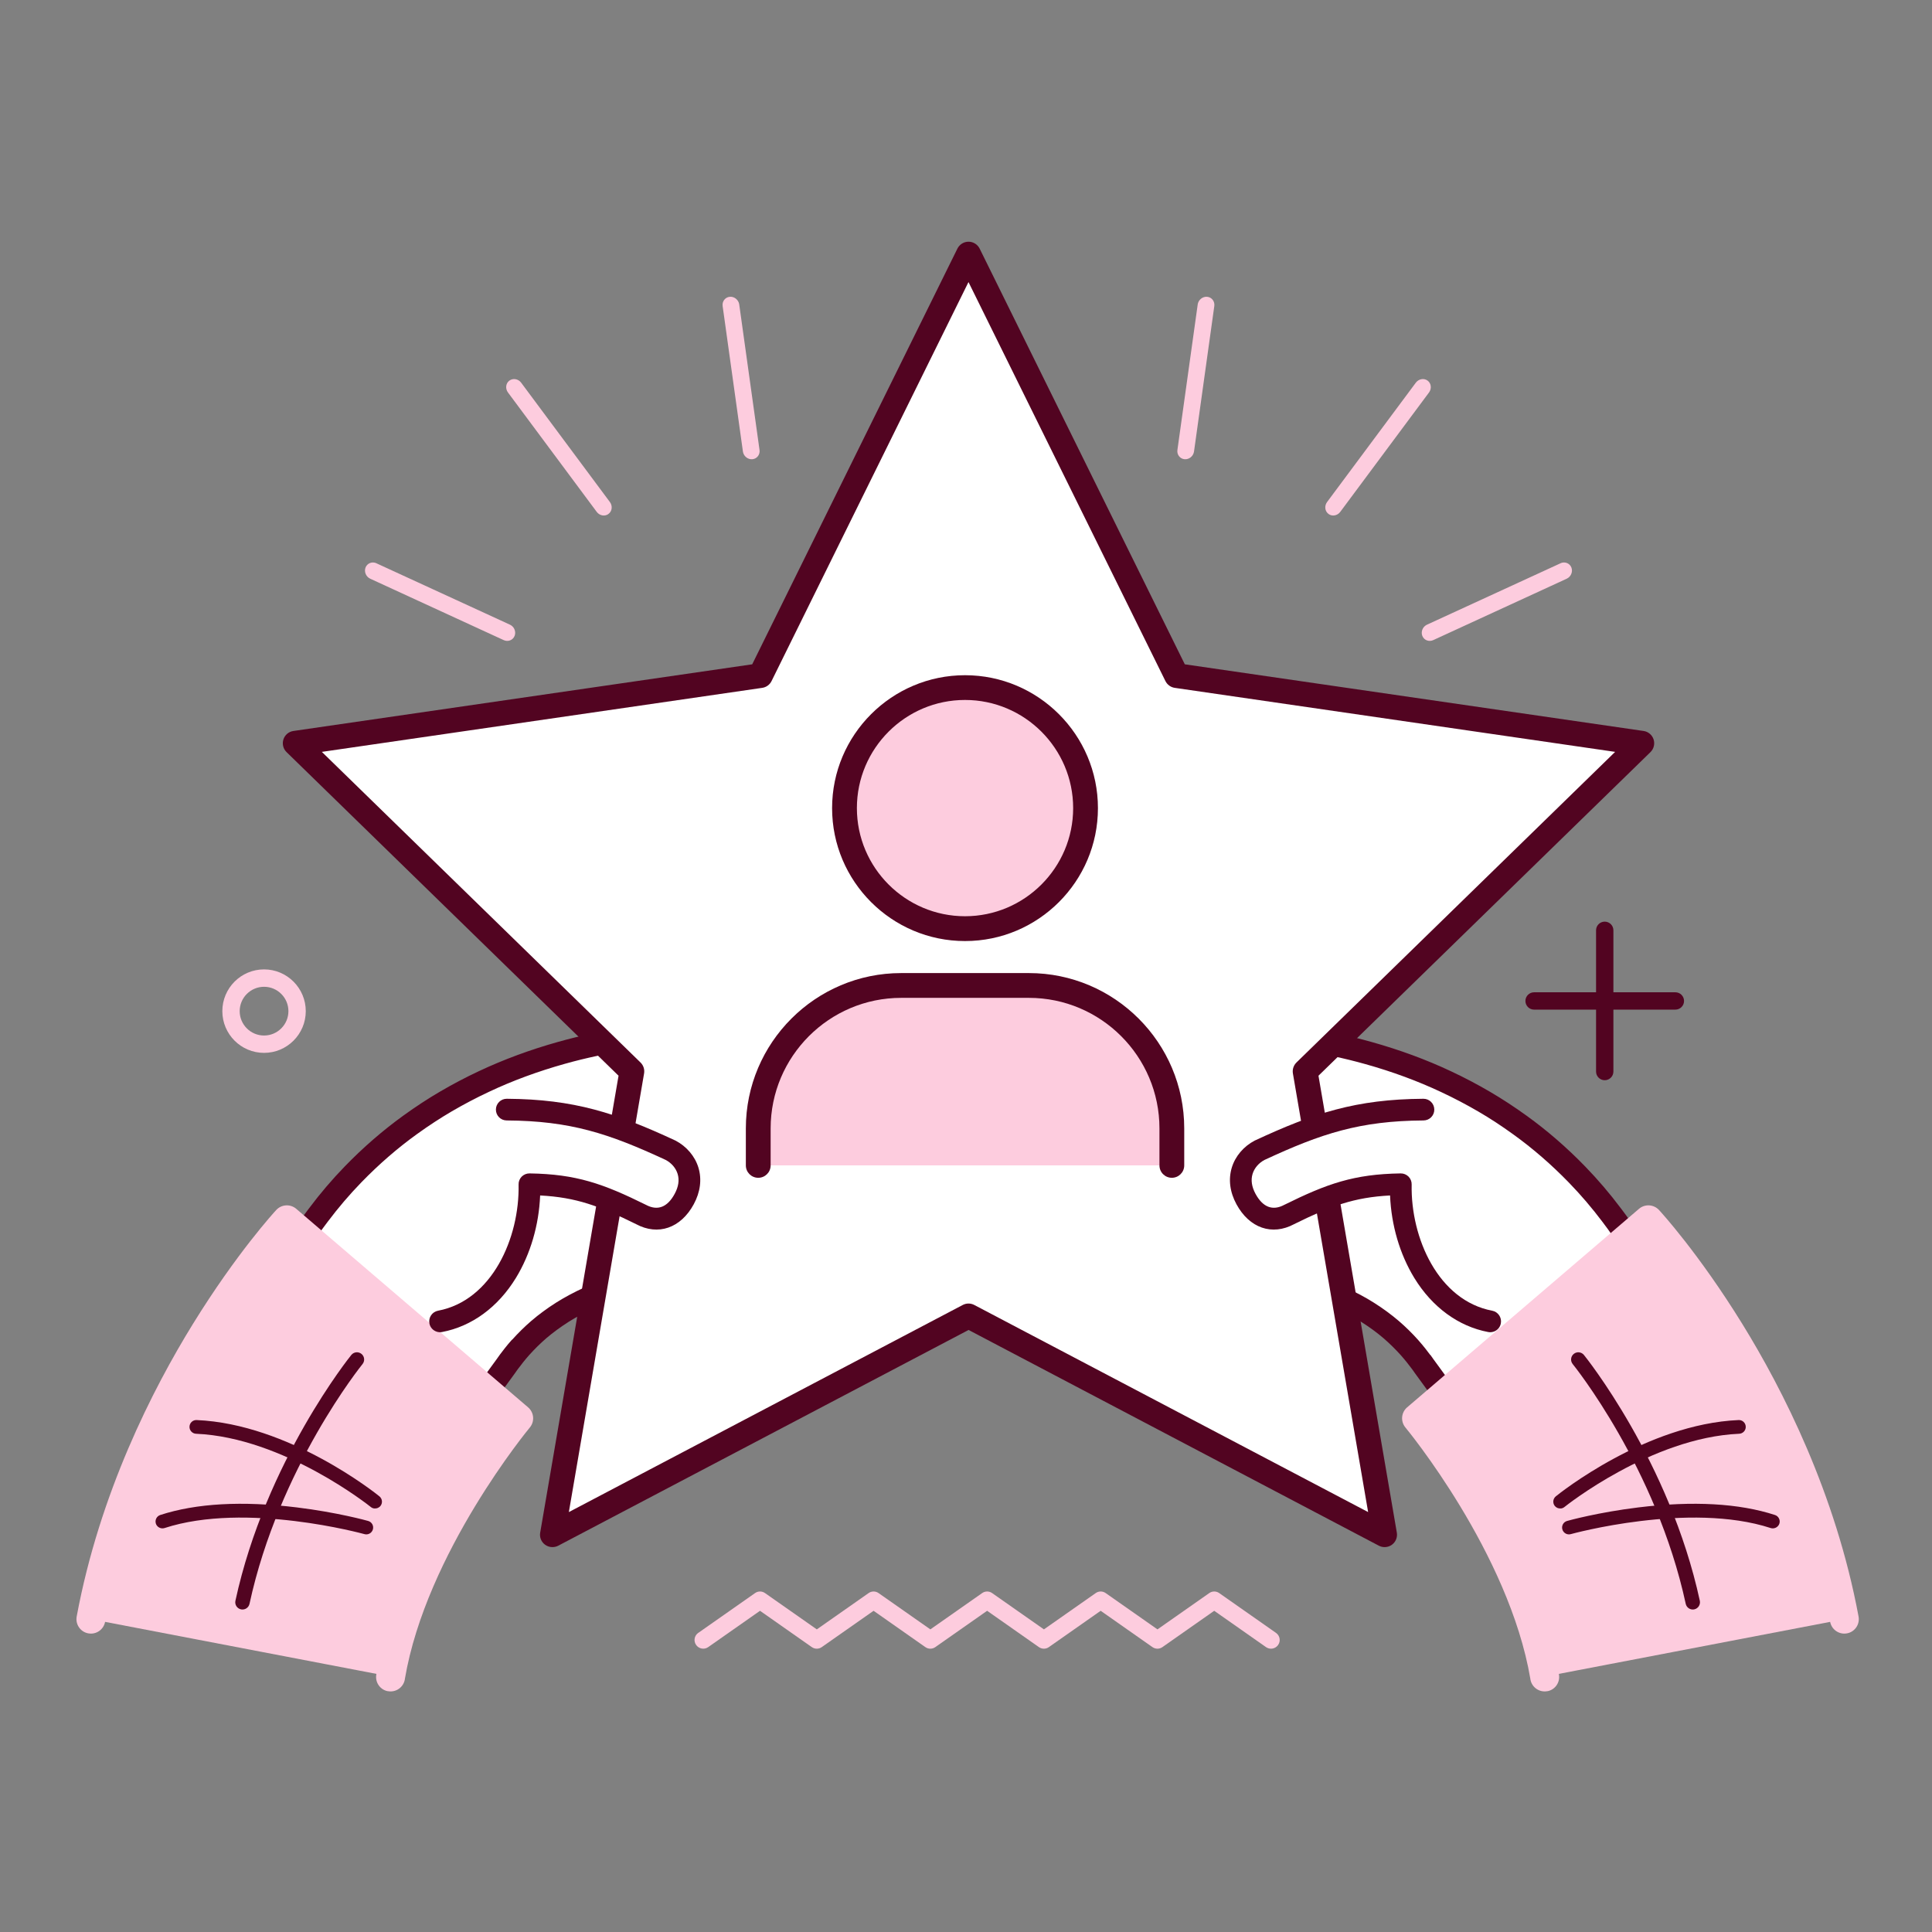 <svg xmlns="http://www.w3.org/2000/svg" xmlns:xlink="http://www.w3.org/1999/xlink" width="1080" zoomAndPan="magnify" viewBox="0 0 810 810" height="1080" preserveAspectRatio="xMidYMid meet" version="1.0"><rect x="0" y="0" width="810" height="810" fill="#808080" stroke="none"/><path fill="#fdccde" d="M 110.707 406.422 C 101.059 406.422 93.215 414.27 93.215 423.934 C 93.215 433.594 101.059 441.422 110.707 441.422 C 120.352 441.422 128.195 433.578 128.195 423.934 C 128.195 414.285 120.352 406.422 110.707 406.422 Z M 110.707 434.148 C 105.078 434.148 100.488 429.559 100.488 423.934 C 100.488 418.301 105.078 413.715 110.707 413.715 C 116.336 413.715 120.922 418.301 120.922 423.934 C 120.922 429.559 116.336 434.148 110.707 434.148 Z M 110.707 434.148 " fill-opacity="1" fill-rule="nonzero"/><path fill="#ffffff" d="M 128.77 524.773 C 127.676 524.078 127.035 522.816 126.984 521.223 C 126.949 519.645 127.469 517.844 128.543 516.305 C 128.543 516.305 128.977 515.684 129.809 514.504 C 130.223 513.914 130.727 513.188 131.332 512.34 C 131.938 511.488 132.664 510.539 133.48 509.465 C 136.719 505.168 141.551 499.109 148.043 492.406 C 154.539 485.723 162.66 478.363 172.062 471.574 C 176.754 468.176 181.742 464.871 186.938 461.84 C 192.133 458.793 197.504 455.969 202.957 453.426 C 213.852 448.297 225.004 444.352 235.465 441.422 C 245.922 438.48 255.707 436.609 264.055 435.344 C 272.402 434.113 279.312 433.488 284.145 433.16 C 286.57 433.008 288.457 432.887 289.754 432.832 C 291.055 432.781 291.746 432.746 291.746 432.746 C 292.074 432.746 292.402 432.746 292.734 432.766 L 293.996 432.715 C 299.625 432.52 304.75 434.355 308.32 437.387 C 311.902 440.402 313.914 444.574 313.723 449.043 C 313.617 451.383 312.941 453.562 311.852 455.535 L 312.34 455.535 C 317.41 455.742 322.086 457.824 325.289 461.285 C 328.426 464.66 329.793 468.922 329.258 473.168 C 328.84 476.562 327.316 479.555 325.188 481.965 C 323.059 484.371 320.305 486.191 317.238 487.195 C 318.344 489.566 318.832 492.25 318.625 495.023 C 318.348 498.641 316.961 501.879 314.953 504.477 C 312.941 507.074 310.293 508.996 307.332 509.984 C 308.285 512.219 308.754 514.711 308.684 517.328 C 308.543 521.812 306.883 525.812 304.457 528.738 C 302.031 531.668 298.883 533.5 295.367 533.676 C 295.367 533.676 293.773 533.742 291.398 533.898 C 289.027 534.059 285.895 534.352 282.793 534.73 C 279.691 535.113 276.664 535.598 274.41 536.012 C 273.285 536.219 272.367 536.41 271.711 536.531 C 271.07 536.668 270.688 536.742 270.688 536.742 C 270.445 536.793 270.219 536.809 269.977 536.809 C 269.977 536.809 269.684 536.879 269.113 537 C 268.559 537.137 267.727 537.328 266.688 537.574 C 264.625 538.09 261.684 538.852 258.324 539.926 C 254.945 541.016 251.137 542.402 247.273 544.137 C 243.445 545.883 239.531 547.91 235.914 550.195 C 232.293 552.48 228.918 554.977 225.957 557.52 C 222.996 560.086 220.449 562.664 218.352 565 C 216.258 567.34 214.664 569.469 213.539 570.961 C 212.969 571.703 212.57 572.328 212.273 572.742 C 211.98 573.16 202.855 585.68 202.855 585.68 C 201.852 587.168 195.32 580.051 193.035 578.613 L 128.836 524.809 Z M 128.77 524.773 " fill-opacity="1" fill-rule="nonzero"/><path fill="#520421" d="M 193.137 585.059 C 192.219 584.242 190.852 582.996 190.402 582.699 L 190.109 582.527 L 125.84 528.668 C 123.574 527.078 122.223 524.445 122.117 521.359 C 122.051 518.641 122.914 515.871 124.543 513.551 L 127.367 509.551 C 127.816 508.926 128.336 508.234 128.891 507.492 L 129.582 506.574 C 134.309 500.27 139.211 494.535 144.527 489.047 C 152.25 481.082 160.547 473.895 169.188 467.66 C 174.348 463.938 179.492 460.578 184.445 457.684 C 189.746 454.582 195.25 451.676 200.844 449.059 C 211.148 444.211 222.336 440.074 234.113 436.781 C 243.379 434.184 252.918 432.156 263.293 430.582 C 270.184 429.559 277.078 428.816 283.781 428.348 C 286.273 428.172 288.199 428.07 289.477 428.02 L 291.504 427.914 C 291.922 427.914 292.316 427.914 292.734 427.914 L 293.738 427.879 C 296.855 427.777 299.922 428.172 302.828 429.074 C 306.016 430.062 308.961 431.656 311.348 433.684 C 316.129 437.715 318.727 443.398 318.465 449.25 C 318.434 450.047 318.344 450.828 318.223 451.605 C 322.312 452.766 325.984 454.984 328.754 457.961 C 332.805 462.293 334.695 468.059 333.984 473.754 C 333.465 477.91 331.645 481.859 328.719 485.168 C 327.074 487.02 325.168 488.578 323.039 489.809 C 323.387 491.629 323.508 493.496 323.352 495.367 C 323.004 499.75 321.395 503.906 318.66 507.422 C 317.047 509.48 315.145 511.215 313.031 512.527 C 313.324 514.121 313.445 515.77 313.395 517.449 C 313.223 522.73 311.332 527.824 308.078 531.785 C 304.699 535.875 300.215 538.246 295.469 538.469 L 294.621 538.508 C 293.945 538.543 292.906 538.594 291.605 538.68 C 290 538.785 286.758 539.043 283.262 539.477 C 280.629 539.805 277.668 540.258 275.191 540.707 L 272.539 541.207 L 271.57 541.418 C 271.188 541.504 270.809 541.555 270.43 541.57 L 267.707 542.195 C 265.648 542.715 262.879 543.426 259.691 544.465 C 256.004 545.641 252.453 546.992 249.16 548.465 C 245.18 550.266 241.559 552.188 238.391 554.195 C 234.977 556.363 231.828 558.68 229.004 561.09 C 226.512 563.254 224.102 565.625 221.852 568.137 C 219.965 570.266 218.508 572.152 217.297 573.781 L 217.246 573.832 C 216.969 574.184 216.742 574.512 216.516 574.84 C 216.344 575.082 216.188 575.309 216.066 575.496 C 215.41 576.414 208.203 586.285 206.664 588.398 C 205.297 590.32 202.887 591.082 200.5 590.34 C 198.387 589.68 196.273 587.879 193.07 584.969 Z M 214.664 561.746 C 217.191 558.926 219.895 556.258 222.719 553.816 C 225.902 551.078 229.438 548.48 233.246 546.074 C 236.797 543.84 240.812 541.691 245.23 539.684 C 248.867 538.055 252.746 536.582 256.766 535.285 C 260.246 534.16 263.223 533.398 265.441 532.844 L 266.98 532.48 L 269.477 531.926 L 269.82 531.926 L 273.457 531.215 C 276.16 530.73 279.312 530.246 282.117 529.898 C 285.84 529.43 289.27 529.172 291.004 529.051 C 293.234 528.895 294.43 528.828 295.156 528.809 C 297.652 528.652 299.52 527.008 300.645 525.641 C 302.551 523.316 303.66 520.305 303.766 517.156 C 303.832 515.266 303.504 513.48 302.812 511.871 L 300.734 507.004 L 305.754 505.344 C 307.781 504.668 309.617 503.332 311.074 501.465 C 312.633 499.457 313.551 497.082 313.758 494.605 C 313.895 492.719 313.582 490.848 312.805 489.203 L 310.5 484.25 L 315.715 482.555 C 317.949 481.824 319.973 480.492 321.551 478.723 C 323.16 476.891 324.164 474.762 324.441 472.523 C 324.809 469.633 323.855 466.812 321.738 464.543 C 320.234 462.934 318.277 461.703 316.027 461.008 C 314.777 460.629 313.48 460.402 312.164 460.352 L 303.766 460.055 L 307.609 453.129 C 308.387 451.727 308.82 450.27 308.875 448.785 C 308.996 445.891 307.695 443.152 305.184 441.043 C 303.766 439.848 302 438.895 300.043 438.289 C 298.172 437.699 296.195 437.441 294.172 437.508 L 292.629 437.562 L 292.352 437.562 C 292.215 437.527 292.074 437.527 291.988 437.527 L 289.996 437.613 C 288.766 437.664 286.934 437.77 284.508 437.922 C 278.082 438.375 271.434 439.086 264.801 440.074 C 254.844 441.578 245.68 443.52 236.797 446.012 C 225.559 449.164 214.855 453.094 205.035 457.738 C 199.703 460.23 194.453 463 189.398 465.945 C 184.703 468.699 179.82 471.867 174.902 475.418 C 166.711 481.305 158.848 488.129 151.523 495.68 C 146.484 500.875 141.844 506.312 137.359 512.27 L 136.664 513.203 C 136.164 513.879 135.695 514.504 135.297 515.039 L 132.508 518.988 C 132.008 519.699 131.832 520.441 131.832 520.895 L 195.875 574.562 C 196.863 575.238 197.988 576.242 199.633 577.715 C 200.102 578.129 200.723 578.703 201.363 579.254 C 204.586 574.84 208.051 570.094 208.273 569.781 L 208.344 569.695 C 208.43 569.594 208.5 569.453 208.602 569.312 C 208.863 568.934 209.211 568.43 209.641 567.859 C 210.613 566.578 212.379 564.203 214.699 561.609 Z M 214.664 561.746 " fill-opacity="1" fill-rule="nonzero"/><path fill="#ffffff" d="M 680.516 524.773 C 681.605 524.078 682.246 522.816 682.297 521.223 C 682.332 519.645 681.812 517.844 680.738 516.305 C 680.738 516.305 680.305 515.684 679.473 514.504 C 679.059 513.914 678.555 513.188 677.949 512.34 C 677.344 511.488 676.617 510.539 675.805 509.465 C 672.566 505.168 667.73 499.109 661.238 492.406 C 654.746 485.723 646.625 478.363 637.219 471.574 C 632.527 468.176 627.539 464.871 622.344 461.84 C 617.145 458.793 611.777 455.969 606.324 453.426 C 595.43 448.297 584.277 444.352 573.82 441.422 C 563.359 438.48 553.574 436.609 545.227 435.344 C 536.879 434.113 529.969 433.488 525.137 433.16 C 522.715 433.008 520.824 432.887 519.527 432.832 C 518.227 432.781 517.535 432.746 517.535 432.746 C 517.207 432.746 516.875 432.746 516.547 432.762 L 515.285 432.711 C 509.656 432.52 504.531 434.355 500.965 437.387 C 497.379 440.402 495.371 444.574 495.559 449.043 C 495.664 451.379 496.34 453.562 497.43 455.535 L 496.945 455.535 C 491.871 455.742 487.195 457.824 483.992 461.285 C 480.855 464.66 479.488 468.922 480.023 473.168 C 480.441 476.562 481.965 479.555 484.094 481.965 C 486.223 484.371 488.977 486.191 492.043 487.195 C 490.934 489.566 490.449 492.25 490.656 495.023 C 490.934 498.641 492.32 501.879 494.328 504.477 C 496.34 507.074 498.988 508.996 501.949 509.984 C 500.996 512.219 500.527 514.711 500.598 517.328 C 500.734 521.812 502.398 525.812 504.824 528.738 C 507.25 531.668 510.398 533.5 513.914 533.676 C 513.914 533.676 515.508 533.742 517.883 533.898 C 520.254 534.055 523.391 534.352 526.488 534.73 C 529.59 535.113 532.637 535.598 534.871 536.012 C 535.996 536.219 536.914 536.41 537.574 536.531 C 538.215 536.668 538.594 536.738 538.594 536.738 C 538.836 536.789 539.059 536.809 539.305 536.809 C 539.305 536.809 539.598 536.879 540.172 537 C 540.723 537.137 541.555 537.328 542.594 537.57 C 544.656 538.09 547.598 538.852 550.957 539.926 C 554.336 541.016 558.145 542.402 562.008 544.137 C 565.836 545.883 569.75 547.91 573.367 550.195 C 576.988 552.48 580.363 554.977 583.324 557.52 C 586.289 560.086 588.832 562.664 590.93 565 C 593.023 567.34 594.617 569.469 595.742 570.961 C 596.312 571.703 596.715 572.328 597.008 572.742 C 597.301 573.156 606.426 585.68 606.426 585.68 C 607.434 587.168 613.961 580.051 616.246 578.613 L 680.445 524.809 Z M 680.516 524.773 " fill-opacity="1" fill-rule="nonzero"/><path fill="#520421" d="M 608.695 590.426 C 606.305 591.172 603.902 590.406 602.531 588.484 C 600.988 586.371 593.785 576.5 593.125 575.582 C 592.988 575.395 592.852 575.188 592.676 574.926 C 592.453 574.598 592.227 574.27 591.949 573.922 L 591.898 573.867 C 590.688 572.258 589.23 570.352 587.344 568.223 C 585.09 565.711 582.688 563.355 580.191 561.176 C 577.371 558.75 574.215 556.43 570.805 554.281 C 567.637 552.273 564.016 550.352 560.031 548.551 C 556.746 547.078 553.195 545.73 549.504 544.551 C 546.316 543.527 543.547 542.801 541.484 542.281 L 538.766 541.656 C 538.387 541.641 538.008 541.59 537.625 541.504 L 536.656 541.297 L 534.004 540.793 C 531.527 540.344 528.566 539.891 525.934 539.562 C 522.438 539.129 519.199 538.871 517.586 538.766 C 516.289 538.68 515.25 538.629 514.574 538.594 L 513.727 538.559 C 508.98 538.332 504.496 535.961 501.117 531.875 C 497.863 527.91 495.973 522.816 495.801 517.535 C 495.75 515.855 495.871 514.207 496.168 512.613 C 494.051 511.301 492.148 509.566 490.535 507.508 C 487.816 503.992 486.191 499.836 485.844 495.453 C 485.703 493.582 485.809 491.695 486.156 489.895 C 484.043 488.664 482.121 487.109 480.477 485.254 C 477.551 481.945 475.73 478.016 475.211 473.844 C 474.484 468.145 476.387 462.379 480.441 458.047 C 483.211 455.051 486.883 452.836 490.973 451.691 C 490.852 450.914 490.762 450.117 490.727 449.336 C 490.469 443.469 493.066 437.785 497.844 433.77 C 500.234 431.742 503.18 430.148 506.367 429.16 C 509.273 428.262 512.34 427.844 515.457 427.965 L 516.461 428 C 516.879 427.984 517.277 427.965 517.691 428 L 519.719 428.105 C 521 428.156 522.922 428.277 525.414 428.434 C 532.117 428.902 538.992 429.645 545.902 430.668 C 556.293 432.246 565.816 434.27 575.082 436.867 C 586.84 440.16 598.047 444.281 608.352 449.145 C 613.945 451.762 619.469 454.672 624.75 457.77 C 629.703 460.664 634.844 464.023 640.008 467.746 C 648.648 473.965 656.961 481.168 664.668 489.133 C 669.984 494.621 674.883 500.355 679.613 506.66 L 680.305 507.578 C 680.859 508.324 681.379 509.012 681.828 509.637 L 684.652 513.641 C 686.281 515.957 687.145 518.746 687.078 521.449 C 686.988 524.531 685.641 527.164 683.355 528.758 L 619.09 582.613 L 618.793 582.785 C 618.344 583.082 616.973 584.312 616.055 585.145 C 612.836 588.051 610.738 589.852 608.629 590.512 Z M 599.656 568 C 600.09 568.57 600.438 569.074 600.695 569.453 C 600.801 569.59 600.887 569.73 600.953 569.836 L 601.023 569.922 C 601.25 570.23 604.695 574.977 607.934 579.391 C 608.574 578.84 609.199 578.266 609.668 577.852 C 611.312 576.363 612.438 575.375 613.422 574.699 L 677.465 521.031 C 677.465 520.562 677.273 519.82 676.793 519.129 L 674.004 515.18 C 673.621 514.645 673.156 514.02 672.633 513.344 L 671.941 512.406 C 667.457 506.449 662.816 501.012 657.773 495.816 C 650.449 488.266 642.586 481.441 634.395 475.559 C 629.477 472.008 624.613 468.82 619.902 466.082 C 614.863 463.141 609.598 460.371 604.262 457.875 C 594.445 453.25 583.758 449.301 572.5 446.152 C 563.617 443.656 554.457 441.699 544.5 440.211 C 537.867 439.223 531.219 438.512 524.793 438.062 C 522.387 437.906 520.531 437.801 519.301 437.75 L 517.309 437.664 C 517.223 437.664 517.086 437.664 516.949 437.664 L 516.668 437.664 L 515.129 437.629 C 513.102 437.562 511.129 437.82 509.258 438.41 C 507.301 439.016 505.535 439.969 504.113 441.164 C 501.605 443.273 500.305 446.027 500.426 448.906 C 500.496 450.391 500.91 451.848 501.691 453.25 L 505.535 460.176 L 497.133 460.473 C 495.82 460.523 494.52 460.73 493.273 461.129 C 491.039 461.824 489.062 463.055 487.559 464.66 C 485.445 466.934 484.492 469.754 484.859 472.645 C 485.133 474.863 486.137 477.012 487.75 478.844 C 489.324 480.613 491.332 481.945 493.582 482.676 L 498.797 484.371 L 496.477 489.324 C 495.715 490.969 495.387 492.84 495.527 494.727 C 495.715 497.203 496.652 499.578 498.211 501.586 C 499.664 503.453 501.5 504.789 503.527 505.465 L 508.547 507.125 L 506.469 511.992 C 505.777 513.602 505.465 515.387 505.516 517.277 C 505.621 520.426 506.73 523.441 508.633 525.762 C 509.762 527.113 511.629 528.773 514.121 528.93 C 514.867 528.93 516.062 529.016 518.281 529.172 C 520.012 529.293 523.441 529.57 527.164 530.02 C 529.969 530.367 533.121 530.852 535.824 531.336 L 539.461 532.047 L 539.805 532.047 L 542.301 532.582 L 543.84 532.945 C 546.059 533.5 549.035 534.281 552.52 535.391 C 556.535 536.688 560.414 538.16 564.051 539.789 C 568.469 541.777 572.484 543.926 576.035 546.176 C 579.844 548.586 583.375 551.184 586.562 553.918 C 589.387 556.363 592.105 559.027 594.617 561.852 C 596.922 564.449 598.703 566.801 599.656 568.102 Z M 599.656 568 " fill-opacity="1" fill-rule="nonzero"/><path fill="#fdccde" d="M 292.75 684.598 L 316.562 667.906 C 317.809 667.02 319.488 667.02 320.734 667.906 L 342.453 683.125 L 364.168 667.906 C 365.414 667.02 367.094 667.02 368.344 667.906 L 390.059 683.125 L 411.773 667.906 C 413.039 667.02 414.703 667.02 415.949 667.906 L 437.668 683.125 L 459.383 667.906 C 460.629 667.02 462.312 667.02 463.559 667.906 L 485.273 683.125 L 506.988 667.906 C 508.234 667.02 509.918 667.02 511.16 667.906 L 534.973 684.598 C 536.621 685.758 537.02 688.027 535.859 689.656 C 535.148 690.66 534.023 691.215 532.879 691.215 C 532.152 691.215 531.426 691.008 530.781 690.559 L 509.066 675.332 L 487.352 690.559 C 486.105 691.441 484.422 691.441 483.176 690.559 L 461.461 675.332 L 439.746 690.559 C 438.5 691.441 436.816 691.441 435.57 690.559 L 413.855 675.332 L 392.137 690.559 C 390.891 691.441 389.211 691.441 387.965 690.559 L 366.25 675.332 L 344.531 690.559 C 343.285 691.441 341.605 691.441 340.355 690.559 L 318.641 675.332 L 296.922 690.559 C 295.277 691.719 293.012 691.301 291.852 689.656 C 290.688 688.012 291.09 685.742 292.734 684.598 Z M 292.75 684.598 " fill-opacity="1" fill-rule="nonzero"/><path fill="#fdccde" d="M 647.594 702.922 C 647.594 702.922 741.836 684.84 773.266 678.832 C 754.945 580.434 691.113 511.402 691.113 511.402 L 593.922 594.617 C 593.922 594.617 638.258 647.695 647.609 702.922 Z M 647.594 702.922 " fill-opacity="1" fill-rule="nonzero"/><path fill="#520421" d="M 743.586 640.75 C 744.66 640.629 745.645 639.887 746.008 638.793 C 746.496 637.289 745.68 635.66 744.172 635.172 C 729.09 630.258 709.832 629.184 686.922 631.988 C 669.949 634.066 657.531 637.512 657.012 637.668 C 655.488 638.086 654.59 639.676 655.02 641.199 C 655.457 642.727 657.031 643.625 658.555 643.191 C 659.055 643.055 708.273 629.512 742.391 640.648 C 742.789 640.77 743.203 640.82 743.602 640.77 Z M 743.586 640.75 " fill-opacity="1" fill-rule="nonzero"/><path fill="#520421" d="M 654.418 632.438 C 654.934 632.387 655.457 632.18 655.906 631.816 C 656.27 631.52 692.309 602.703 729.16 601.109 C 730.734 601.043 731.984 599.707 731.914 598.113 C 731.844 596.52 730.512 595.289 728.918 595.363 C 690.125 597.039 653.809 626.098 652.285 627.348 C 651.059 628.352 650.867 630.152 651.855 631.383 C 652.496 632.16 653.465 632.523 654.418 632.422 Z M 654.418 632.438 " fill-opacity="1" fill-rule="nonzero"/><path fill="#520421" d="M 710.281 674.746 C 708.672 675.059 707.098 674.02 706.75 672.406 C 694.402 615.312 659.73 572.328 659.367 571.895 C 658.312 570.598 658.504 568.691 659.801 567.633 C 661.102 566.578 663.004 566.77 664.062 568.066 C 664.426 568.5 699.996 612.625 712.656 671.125 C 713 672.773 711.961 674.379 710.332 674.73 C 710.332 674.73 710.281 674.73 710.266 674.73 Z M 710.281 674.746 " fill-opacity="1" fill-rule="nonzero"/><path fill="#fdccde" d="M 648.754 709.016 C 648.754 709.016 648.648 709.035 648.598 709.051 C 645.34 709.59 642.277 707.441 641.652 704.219 C 641.652 704.168 641.652 704.117 641.617 704.066 L 641.617 703.926 C 632.648 651.004 589.684 599.031 589.25 598.512 C 587.121 595.965 587.43 592.191 589.957 590.027 L 687.145 506.816 C 689.621 504.688 693.328 504.91 695.547 507.297 C 696.223 508.027 712.117 525.328 730.457 555.043 C 747.379 582.457 769.578 625.98 779.207 677.723 C 779.816 681.016 777.668 684.164 774.391 684.789 L 774.359 684.789 C 771.07 685.414 767.898 683.23 767.293 679.941 C 758.027 630.152 736.625 588.137 720.328 561.68 C 707.773 541.328 696.238 526.781 690.488 519.926 L 602.309 595.43 C 613.422 609.785 645.586 654.641 653.586 701.934 L 653.602 702.109 C 654.137 705.363 651.992 708.43 648.77 709.051 Z M 648.754 709.016 " fill-opacity="1" fill-rule="nonzero"/><path fill="#fdccde" d="M 163.77 702.922 C 163.77 702.922 69.523 684.84 38.094 678.832 C 56.414 580.434 120.25 511.402 120.25 511.402 L 217.438 594.617 C 217.438 594.617 173.102 647.695 163.75 702.922 Z M 163.77 702.922 " fill-opacity="1" fill-rule="nonzero"/><path fill="#520421" d="M 67.773 640.75 C 66.703 640.629 65.715 639.887 65.352 638.793 C 64.867 637.289 65.68 635.66 67.188 635.172 C 82.27 630.258 101.527 629.184 124.438 631.988 C 141.41 634.066 153.828 637.512 154.348 637.668 C 155.871 638.086 156.77 639.676 156.34 641.199 C 155.906 642.727 154.328 643.625 152.805 643.191 C 152.305 643.055 103.086 629.512 68.969 640.648 C 68.57 640.77 68.156 640.82 67.758 640.77 Z M 67.773 640.75 " fill-opacity="1" fill-rule="nonzero"/><path fill="#520421" d="M 156.945 632.438 C 156.426 632.387 155.906 632.18 155.457 631.816 C 155.094 631.52 119.055 602.703 82.203 601.109 C 80.625 601.043 79.379 599.707 79.449 598.113 C 79.516 596.52 80.852 595.289 82.445 595.363 C 121.234 597.039 157.551 626.098 159.074 627.348 C 160.305 628.352 160.496 630.152 159.508 631.383 C 158.867 632.16 157.898 632.523 156.945 632.422 Z M 156.945 632.438 " fill-opacity="1" fill-rule="nonzero"/><path fill="#520421" d="M 101.078 674.746 C 102.688 675.059 104.266 674.02 104.609 672.406 C 116.957 615.312 151.629 572.328 151.992 571.895 C 153.047 570.598 152.855 568.691 151.559 567.633 C 150.262 566.578 148.355 566.77 147.297 568.066 C 146.934 568.5 111.363 612.625 98.703 671.125 C 98.34 672.773 99.398 674.379 101.023 674.73 C 101.023 674.73 101.078 674.73 101.094 674.73 Z M 101.078 674.746 " fill-opacity="1" fill-rule="nonzero"/><path fill="#fdccde" d="M 162.605 709.016 C 162.605 709.016 162.711 709.035 162.766 709.051 C 166.02 709.59 169.086 707.441 169.707 704.219 C 169.707 704.168 169.707 704.117 169.742 704.066 L 169.742 703.926 C 178.715 651.004 221.68 599.031 222.113 598.512 C 224.242 595.965 223.93 592.191 221.402 590.027 L 124.215 506.816 C 121.738 504.688 118.031 504.91 115.816 507.297 C 115.141 508.027 99.242 525.328 80.902 555.043 C 63.984 582.457 41.781 625.98 32.152 677.723 C 31.547 681.016 33.695 684.164 36.969 684.789 L 37 684.789 C 40.293 685.414 43.461 683.23 44.066 679.941 C 53.332 630.152 74.738 588.137 91.031 561.68 C 103.59 541.328 115.121 526.781 120.871 519.926 L 209.055 595.43 C 197.938 609.785 165.777 654.641 157.777 701.934 L 157.758 702.109 C 157.223 705.363 159.371 708.43 162.59 709.051 Z M 162.605 709.016 " fill-opacity="1" fill-rule="nonzero"/><path fill="#ffffff" d="M 406.043 106.516 L 493.273 283.242 L 688.324 311.59 L 547.168 449.18 L 580.484 643.438 L 406.043 551.703 L 231.586 643.438 L 264.902 449.18 L 123.766 311.59 L 318.812 283.242 Z M 406.043 106.516 " fill-opacity="1" fill-rule="nonzero"/><path fill="#520421" d="M 231.586 648.629 C 230.512 648.629 229.438 648.301 228.535 647.641 C 226.941 646.484 226.129 644.508 226.477 642.57 L 259.328 451 L 120.145 315.332 C 118.723 313.945 118.223 311.887 118.828 309.996 C 119.434 308.109 121.062 306.742 123.02 306.465 L 315.367 278.516 L 401.402 104.227 C 402.285 102.461 404.086 101.336 406.062 101.336 C 408.035 101.336 409.836 102.461 410.719 104.227 L 496.738 278.516 L 689.086 306.465 C 691.043 306.742 692.668 308.129 693.277 309.996 C 693.883 311.887 693.379 313.945 691.961 315.332 L 552.777 451 L 585.629 642.57 C 585.957 644.527 585.16 646.484 583.57 647.641 C 581.977 648.805 579.844 648.961 578.094 648.043 L 406.078 557.59 L 234.043 648.043 C 233.281 648.438 232.449 648.629 231.617 648.629 Z M 134.934 315.227 L 268.539 445.457 C 269.77 446.652 270.324 448.367 270.031 450.062 L 238.496 633.945 L 403.637 547.113 C 405.16 546.316 406.961 546.316 408.469 547.113 L 573.594 633.945 L 542.059 450.062 C 541.766 448.383 542.332 446.652 543.547 445.457 L 677.152 315.227 L 492.527 288.387 C 490.832 288.145 489.379 287.07 488.613 285.547 L 406.043 118.254 L 323.473 285.547 C 322.711 287.086 321.254 288.145 319.559 288.387 Z M 134.934 315.227 " fill-opacity="1" fill-rule="nonzero"/><path fill="#fdccde" d="M 654.223 236.172 L 598.289 261.891 C 597.699 262.168 597.199 262.582 596.836 263.066 C 596.09 264.07 595.848 265.422 596.332 266.633 C 597.059 268.418 599.105 269.195 600.906 268.367 L 656.84 242.633 C 658.641 241.801 659.523 239.688 658.797 237.887 C 658.07 236.102 656.027 235.324 654.223 236.156 Z M 654.223 236.172 " fill-opacity="1" fill-rule="nonzero"/><path fill="#fdccde" d="M 556.969 215.477 C 558.492 216.621 560.707 216.223 561.902 214.613 L 599.121 164.547 C 600.312 162.934 600.055 160.699 598.531 159.574 C 597.008 158.449 594.789 158.832 593.594 160.441 L 556.379 210.488 C 555.184 212.102 555.445 214.336 556.969 215.461 Z M 556.969 215.477 " fill-opacity="1" fill-rule="nonzero"/><path fill="#fdccde" d="M 500.598 189.293 L 509.102 128.316 C 509.379 126.359 508.027 124.609 506.125 124.438 C 504.84 124.316 503.613 124.922 502.852 125.945 C 502.488 126.445 502.227 127.035 502.141 127.676 L 493.637 188.652 C 493.359 190.609 494.695 192.34 496.617 192.531 C 498.539 192.703 500.32 191.266 500.598 189.293 Z M 500.598 189.293 " fill-opacity="1" fill-rule="nonzero"/><path fill="#fdccde" d="M 157.844 236.172 L 213.781 261.891 C 214.371 262.168 214.871 262.582 215.238 263.066 C 215.98 264.07 216.223 265.422 215.738 266.633 C 215.012 268.418 212.969 269.195 211.168 268.367 L 155.23 242.633 C 153.43 241.801 152.562 239.688 153.273 237.887 C 154 236.102 156.043 235.324 157.844 236.156 Z M 157.844 236.172 " fill-opacity="1" fill-rule="nonzero"/><path fill="#fdccde" d="M 255.117 215.477 C 253.594 216.621 251.379 216.223 250.184 214.613 L 212.969 164.547 C 211.773 162.934 212.031 160.699 213.555 159.574 C 215.082 158.449 217.297 158.832 218.492 160.441 L 255.707 210.488 C 256.902 212.102 256.645 214.336 255.117 215.461 Z M 255.117 215.477 " fill-opacity="1" fill-rule="nonzero"/><path fill="#fdccde" d="M 311.469 189.293 L 302.969 128.316 C 302.691 126.359 304.043 124.609 305.945 124.438 C 307.23 124.316 308.457 124.922 309.219 125.945 C 309.586 126.445 309.844 127.035 309.93 127.676 L 318.434 188.652 C 318.711 190.609 317.375 192.34 315.453 192.531 C 313.531 192.703 311.75 191.266 311.469 189.293 Z M 311.469 189.293 " fill-opacity="1" fill-rule="nonzero"/><path fill="#ffffff" d="M 281.113 482.238 C 256.988 471.035 239.965 465.406 212.5 465.234 L 184.496 554.004 C 208.449 549.484 222.512 522.816 221.973 496.527 C 241.492 496.824 252.191 501.012 268.836 509.238 C 275.207 512.648 282.324 511.145 286.898 502.727 C 291.832 493.617 287.676 485.652 281.129 482.238 Z M 281.113 482.238 " fill-opacity="1" fill-rule="nonzero"/><path fill="#520421" d="M 183.148 558.336 C 181.59 557.848 180.34 556.551 180.027 554.836 C 179.562 552.379 181.188 549.988 183.648 549.52 C 206.215 545.262 217.887 519.078 217.418 496.598 C 217.383 495.367 217.867 494.172 218.734 493.289 C 219.602 492.426 220.797 491.938 222.023 491.957 C 241.609 492.25 252.902 496.27 270.828 505.137 C 275.711 507.75 279.832 506.141 282.859 500.527 C 284.473 497.547 284.891 494.742 284.094 492.145 C 283.348 489.723 281.527 487.59 279.07 486.293 C 255.223 475.227 239.152 469.926 212.43 469.754 C 209.902 469.738 207.895 467.695 207.91 465.184 C 207.93 462.672 209.973 460.645 212.484 460.664 C 240.746 460.852 258.391 466.672 283 478.102 C 283.07 478.121 283.121 478.156 283.191 478.188 C 287.832 480.613 291.348 484.734 292.805 489.496 C 294.309 494.434 293.633 499.75 290.863 504.875 C 285.426 514.902 275.918 518.191 266.672 513.223 C 251.309 505.621 241.645 502 226.457 501.203 C 225.938 513.691 222.387 525.812 216.293 535.785 C 208.777 548.066 197.781 556.102 185.328 558.457 C 184.566 558.594 183.82 558.543 183.148 558.336 Z M 183.148 558.336 " fill-opacity="1" fill-rule="nonzero"/><path fill="#520421" d="M 643.176 416.02 L 669.152 416.02 L 669.152 390.043 C 669.152 388.031 670.781 386.402 672.789 386.402 C 674.797 386.402 676.426 388.031 676.426 390.043 L 676.426 416.02 L 702.406 416.02 C 704.414 416.02 706.043 417.645 706.043 419.656 C 706.043 421.664 704.414 423.293 702.406 423.293 L 676.426 423.293 L 676.426 449.25 C 676.426 451.258 674.797 452.887 672.789 452.887 C 670.781 452.887 669.152 451.258 669.152 449.25 L 669.152 423.293 L 643.176 423.293 C 641.168 423.293 639.539 421.664 639.539 419.656 C 639.539 417.645 641.168 416.02 643.176 416.02 Z M 643.176 416.02 " fill-opacity="1" fill-rule="nonzero"/><path fill="#ffffff" d="M 528.152 482.238 C 552.273 471.035 569.301 465.406 596.766 465.234 L 624.766 554.004 C 600.816 549.484 586.754 522.816 587.293 496.527 C 567.773 496.824 557.074 501.012 540.43 509.238 C 534.059 512.648 526.938 511.145 522.367 502.727 C 517.43 493.617 521.59 485.652 528.137 482.238 Z M 528.152 482.238 " fill-opacity="1" fill-rule="nonzero"/><path fill="#520421" d="M 626.121 558.336 C 627.676 557.848 628.926 556.551 629.234 554.836 C 629.703 552.379 628.074 549.988 625.617 549.52 C 603.051 545.262 591.379 519.078 591.848 496.598 C 591.879 495.367 591.398 494.172 590.531 493.289 C 589.664 492.426 588.469 491.938 587.238 491.957 C 567.652 492.25 556.363 496.27 538.438 505.137 C 533.555 507.75 529.434 506.141 526.383 500.527 C 524.777 497.547 524.359 494.742 525.156 492.145 C 525.902 489.723 527.719 487.59 530.18 486.293 C 554.027 475.227 570.098 469.926 596.816 469.754 C 599.344 469.738 601.355 467.695 601.336 465.184 C 601.32 462.672 599.277 460.645 596.766 460.664 C 568.504 460.852 550.855 466.672 526.246 478.102 C 526.176 478.121 526.125 478.156 526.055 478.188 C 521.414 480.613 517.898 484.734 516.445 489.496 C 514.938 494.434 515.613 499.75 518.383 504.875 C 523.82 514.902 533.328 518.191 542.578 513.223 C 557.938 505.621 567.602 502 582.789 501.203 C 583.309 513.691 586.859 525.812 592.953 535.785 C 600.473 548.066 611.469 556.102 623.918 558.457 C 624.68 558.594 625.426 558.543 626.102 558.336 Z M 626.121 558.336 " fill-opacity="1" fill-rule="nonzero"/><path fill="#fdccde" d="M 455.141 338.816 C 455.141 366.73 432.504 389.348 404.609 389.348 C 376.707 389.348 354.074 366.73 354.074 338.816 C 354.074 310.898 376.707 288.281 404.609 288.281 C 432.504 288.281 455.141 310.898 455.141 338.816 Z M 455.141 338.816 " fill-opacity="1" fill-rule="nonzero"/><path fill="#520421" d="M 404.59 394.543 C 373.852 394.543 348.859 369.535 348.859 338.816 C 348.859 308.094 373.867 283.086 404.59 283.086 C 435.312 283.086 460.316 308.094 460.316 338.816 C 460.316 369.535 435.312 394.543 404.59 394.543 Z M 404.59 293.461 C 379.582 293.461 359.254 313.809 359.254 338.797 C 359.254 363.785 379.598 384.137 404.59 384.137 C 429.578 384.137 449.926 363.785 449.926 338.797 C 449.926 313.809 429.578 293.461 404.59 293.461 Z M 404.59 293.461 " fill-opacity="1" fill-rule="nonzero"/><path fill="#fdccde" d="M 431.359 413.16 L 377.832 413.16 C 344.723 413.16 317.895 439.984 317.895 473.098 L 317.895 488.594 L 491.301 488.594 L 491.301 473.098 C 491.301 439.984 464.473 413.16 431.359 413.16 Z M 431.359 413.16 " fill-opacity="1" fill-rule="nonzero"/><path fill="#520421" d="M 491.301 493.793 C 488.426 493.793 486.105 491.473 486.105 488.594 L 486.105 473.098 C 486.105 442.91 461.547 418.355 431.359 418.355 L 377.832 418.355 C 347.648 418.355 323.094 442.91 323.094 473.098 L 323.094 488.594 C 323.094 491.473 320.77 493.793 317.895 493.793 C 315.023 493.793 312.699 491.473 312.699 488.594 L 312.699 473.098 C 312.699 437.18 341.918 407.965 377.832 407.965 L 431.359 407.965 C 467.281 407.965 496.496 437.18 496.496 473.098 L 496.496 488.594 C 496.496 491.473 494.172 493.793 491.301 493.793 Z M 491.301 493.793 " fill-opacity="1" fill-rule="nonzero"/></svg>